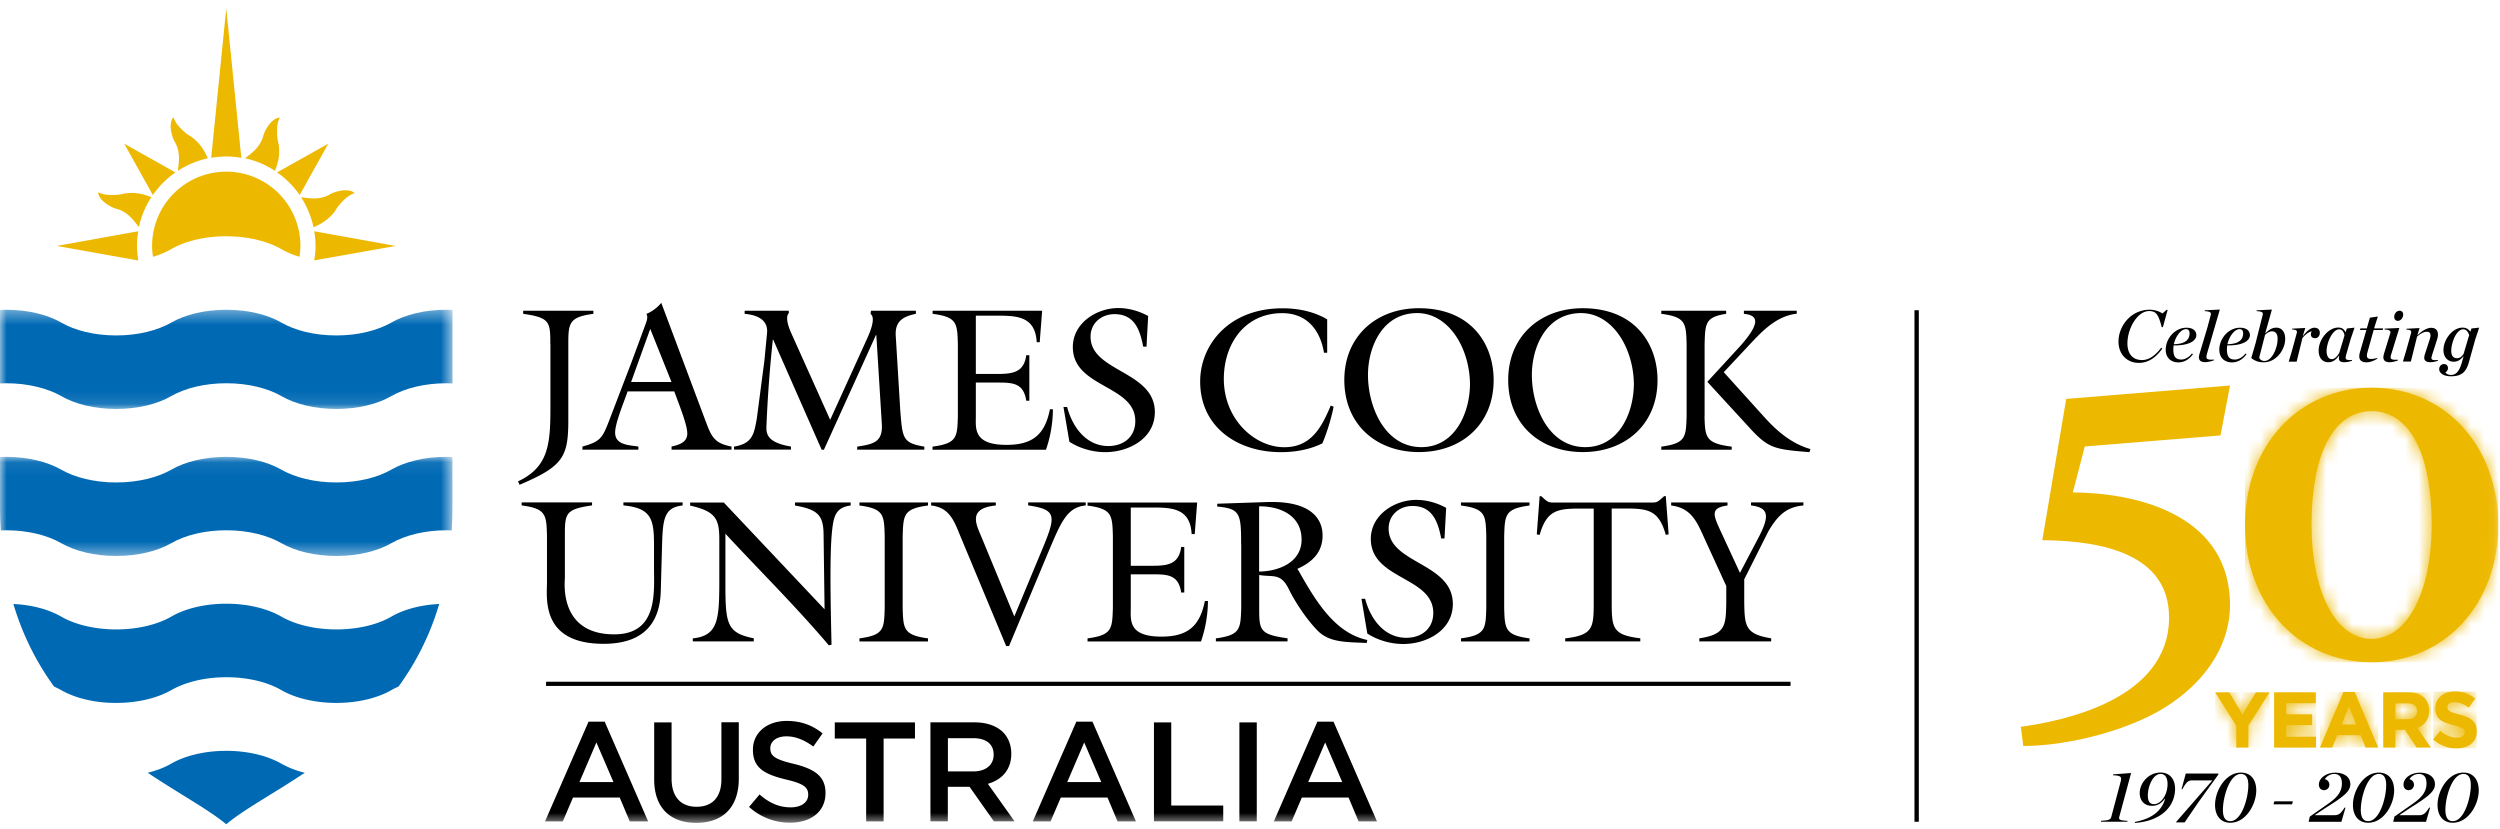 <svg xmlns="http://www.w3.org/2000/svg" xmlns:xlink="http://www.w3.org/1999/xlink" width="190" height="63" viewBox="0 0 190 63">
    <defs>
        <path id="a" d="M0 .076h34.384v7.535H0z"/>
        <path id="c" d="M0 .35h34.39v7.541H0z"/>
        <path id="e" d="M0 62.364h189.867V.356H0z"/>
        <path id="g" d="M.324 10.984c0 6.083 4.124 10.43 9.62 10.43 5.497 0 9.622-4.353 9.622-10.43C19.566 4.906 15.44.547 9.944.547c-5.496 0-9.62 4.36-9.62 10.437zm5.052 0c0-5.683 1.817-8.655 4.562-8.655 2.752 0 4.57 2.972 4.57 8.655 0 5.014-1.818 8.654-4.57 8.654H9.93c-2.742 0-4.555-3.637-4.555-8.654z"/>
        <path id="i" d="M3.686.16L2.668 1.84 1.665.16H.59l1.608 2.539v1.654h.921V2.679L4.728.16z"/>
        <path id="k" d="M.63.16v4.193h3.183v-.821H1.544v-.884h1.97v-.822h-1.97V.98h2.244V.16z"/>
        <path id="m" d="M2.084.128L.292 4.353h.94l.382-.942h1.773l.381.942h.96L2.936.128h-.852zm.413 1.107l.56 1.361H1.944l.553-1.361z"/>
        <path id="o" d="M.025.16v4.193h.922V3.01h.724l.896 1.343h1.074L2.618 2.857c.534-.198.896-.623.896-1.297v-.014c0-.394-.127-.725-.362-.96-.273-.274-.686-.427-1.22-.427H.025zm.922.832h.915c.451 0 .724.204.724.599v.013c0 .35-.253.591-.705.591H.947V.992z"/>
        <path id="q" d="M.172 1.362v.013c0 .833.546 1.062 1.384 1.278.7.179.846.3.846.535v.013c0 .248-.228.394-.604.394-.476 0-.87-.197-1.252-.509l-.545.65a2.654 2.654 0 0 0 1.779.674c.902 0 1.537-.465 1.537-1.299V3.1c0-.732-.477-1.037-1.328-1.26-.724-.184-.902-.274-.902-.554v-.012c0-.204.184-.37.54-.37.35 0 .718.16 1.086.415l.483-.694A2.42 2.42 0 0 0 1.64.088C.782.095.172.598.172 1.362z"/>
    </defs>
    <g fill="none" fill-rule="evenodd">
        <path fill="#000" d="M145.5 62.453h.33V23.577h-.33z"/>
        <g transform="translate(0 .28)">
            <g transform="translate(0 34.364)">
                <mask id="b" fill="#fff">
                    <use xlink:href="#a"/>
                </mask>
                <path fill="#0069B4" d="M29.745 1.043c-1.042.605-2.529.98-4.18.98-1.66 0-3.14-.375-4.182-.973-1.042-.598-2.53-.974-4.181-.974-1.653 0-3.146.376-4.182.974-1.042.598-2.529.973-4.187.973-1.652 0-3.14-.375-4.182-.973C3.61.452 2.122.076.464.076.31.076.159.082 0 .089v3.876C0 4.55.019 5.116.057 5.67c.134-.006.273-.013.407-.013 1.652 0 3.139.376 4.187.98 1.043.598 2.53.974 4.182.974 1.652 0 3.139-.376 4.187-.974 1.036-.604 2.53-.98 4.182-.98 1.652 0 3.139.376 4.18.98 1.043.598 2.53.974 4.182.974 1.652 0 3.14-.376 4.181-.974 1.043-.598 2.53-.98 4.182-.98.14 0 .273.007.406.013.032-.554.051-1.12.051-1.705V.089c-.152-.007-.305-.013-.464-.013-1.645-.006-3.132.37-4.175.967" mask="url(#b)"/>
            </g>
            <path fill="#0069B4" d="M25.564 47.556c-1.652 0-3.145-.376-4.181-.974-1.042-.599-2.53-.98-4.181-.98-1.653 0-3.146.376-4.182.98-1.042.598-2.529.974-4.187.974-1.653 0-3.14-.376-4.182-.974-.927-.534-2.205-.891-3.634-.96a20.622 20.622 0 0 0 3.094 6.28c.19.083.369.172.54.267 1.043.598 2.53.98 4.182.973 1.652 0 3.139-.375 4.187-.973 1.042-.598 2.53-.98 4.182-.98 1.652 0 3.139.376 4.18.98 1.043.598 2.53.973 4.182.973 1.652 0 3.14-.375 4.181-.973.166-.101.35-.184.54-.267a20.414 20.414 0 0 0 3.095-6.28c-1.436.069-2.713.426-3.635.96-1.042.605-2.529.974-4.18.974M21.377 57.756c-1.043-.597-2.53-.973-4.182-.973-1.652 0-3.145.376-4.181.973-.502.293-1.106.522-1.786.694 2.396 1.604 4.614 2.788 5.967 3.914 1.347-1.133 3.565-2.31 5.967-3.914a7.16 7.16 0 0 1-1.785-.694"/>
            <g transform="translate(0 22.91)">
                <mask id="d" fill="#fff">
                    <use xlink:href="#c"/>
                </mask>
                <path fill="#0069B4" d="M29.745 1.324c-1.042.598-2.529.98-4.18.98-1.66 0-3.14-.376-4.182-.98C20.34.726 18.853.35 17.202.35c-1.653 0-3.146.376-4.182.974-1.042.598-2.529.98-4.187.98-1.652 0-3.14-.376-4.182-.98C3.61.726 2.122.35.464.35.31.35.159.356 0 .363V5.95c.152-.006.305-.013.464-.013 1.652 0 3.139.376 4.187.974 1.043.605 2.53.98 4.182.98 1.652 0 3.139-.375 4.187-.98 1.036-.598 2.53-.974 4.182-.974 1.652 0 3.139.376 4.18.974 1.043.605 2.53.98 4.182.98 1.652 0 3.14-.375 4.181-.98 1.043-.598 2.53-.974 4.182-.974.159 0 .311.007.464.013V.363c-.153-.007-.305-.013-.464-.013-1.652 0-3.14.376-4.182.974" mask="url(#d)"/>
            </g>
            <path fill="#EDB800" d="M17.195 12.766a5.64 5.64 0 0 0-5.636 5.644c0 .28.025.554.07.827.514-.159.985-.356 1.385-.585 1.036-.598 2.53-.974 4.181-.974 1.652 0 3.14.376 4.182.974.4.229.87.426 1.385.585a5.97 5.97 0 0 0 .07-.827 5.64 5.64 0 0 0-5.637-5.644zM9.513 14.42c-.115.02-.223.045-.337.07a3.98 3.98 0 0 1-.864.045c-.293-.007-.636-.083-.833-.204-.05.293.312.68.623.89.21.147.432.268.667.345.095.031.184.05.273.082.28.096.56.28.776.478.286.254.52.572.737.852.178-.82.502-1.597.953-2.278-.299-.108-.616-.223-.972-.274a3.433 3.433 0 0 0-1.023-.006zm20.557 3.99l-6.19-1.114c.064.363.102.732.102 1.108 0 .375-.038.744-.102 1.107l6.19-1.1zm-19.566-1.114L4.32 18.41l6.19 1.107a7.1 7.1 0 0 1-.096-1.107c-.006-.382.032-.75.089-1.114zm14.94-1.508c.07-.095.12-.197.19-.286.172-.248.369-.452.572-.65.216-.196.508-.394.737-.445-.171-.241-.705-.26-1.067-.19-.248.05-.49.114-.719.229-.089.044-.165.095-.254.14a2.367 2.367 0 0 1-.89.21c-.374.025-.768-.039-1.124-.083h-.006c.444.687.768 1.457.946 2.284.286-.133.591-.28.877-.49.26-.178.528-.432.737-.719zm-12.112-2.965l-3.89-2.183 2.174 3.901a6.883 6.883 0 0 1 1.716-1.718zm9.443 1.718l2.173-3.9-3.89 2.182a6.779 6.779 0 0 1 1.717 1.718zm-4.436-2.825L17.195.356l-1.144 11.36c.375-.064.75-.102 1.144-.102.388 0 .77.038 1.144.102zm-5.096-1.286c.044.083.095.166.14.255.127.273.197.591.216.884.019.382-.039.777-.083 1.127v.006a6.698 6.698 0 0 1 2.281-.948 5.066 5.066 0 0 0-.489-.878 3.405 3.405 0 0 0-.724-.726c-.096-.07-.191-.127-.293-.19a4.382 4.382 0 0 1-.648-.58c-.197-.216-.394-.509-.445-.744-.241.178-.26.706-.19 1.075.057.255.12.496.235.72zm7.937 1.317c.044-.311.05-.68 0-1.037-.02-.114-.051-.223-.07-.337-.051-.3-.058-.58-.051-.866.013-.292.076-.642.21-.84-.293-.044-.68.319-.89.624a2.665 2.665 0 0 0-.343.668c-.032.09-.051.185-.083.274-.102.28-.28.56-.476.783-.255.28-.572.521-.858.731.826.179 1.595.51 2.28.955a5.29 5.29 0 0 0 .28-.955z"/>
            <path fill="#000" d="M41.825 25.88c0-1.705-.031-2.016-2.065-2.31v-.235h5.338v.236c-1.862.248-1.906.713-1.906 2.31v5.562c.019 3.016-.343 3.684-3.705 5.122l-.12-.26c2.28-1.07 2.465-2.749 2.465-5.543V25.88h-.007zM47.697 29.464c-.26.776-.947 2.392-.947 3.137 0 .948 1.068.948 1.767 1.056v.236h-4.252v-.236c1.38-.375 1.52-.68 2.002-1.896l1.754-4.582.934-2.533c.14-.407.343-.776.172-1.069.42-.172.807-.452 1.13-.84l3.413 9.1c.42 1.133.68 1.585 1.926 1.82v.236h-4.557v-.236c.54-.126 1.195-.299 1.195-.993 0-.655-.59-2.112-.991-3.2h-3.546zm1.722-4.748l-1.455 4.035h3.069l-1.614-4.035zM63.094 31.627l2.809-6.179c.387-.852.603-1.629.26-1.864l.032-.248h3.412v.235c-.991.204-1.595.573-1.531 1.66l.343 5.652c.172 2.157.172 2.5 1.83 2.78v.23h-5.103v-.23c1.195-.184 1.951-.324 1.875-1.692l-.42-6.784h-.031L62.617 33.9h-.171l-3.68-8.362h-.031a100.024 100.024 0 0 0-.483 6.504c-.032.605-.013 1.305 1.862 1.616v.23h-4.328v-.223c1.38-.236 1.519-.904 1.735-2.158l.572-4.365.203-2.113c.096-1.024-.788-1.38-1.703-1.457v-.235h3.35l.012.171c-.343.357.076 1.292.184 1.54l2.955 6.58zM70.878 33.664c1.862-.249 1.875-.713 1.92-2.317V25.88c-.045-1.597-.058-2.068-1.92-2.31v-.235h8.325l-.185 2.392h-.228c-.108-2.005-1.55-2.017-3.12-2.017h-1.507v4.43h1.615c1.162 0 2.046-.097 2.217-1.426h.235v3.462h-.235c-.203-1.369-1.055-1.381-2.217-1.381h-1.615v2.545c0 .917-.216 2.19 2.326 2.19 1.957 0 2.917-.745 3.305-2.705h.228a9.674 9.674 0 0 1-.527 3.073h-8.623v-.235h.006zM87.133 26.065h-.248c-.248-1.26-.648-2.469-2.186-2.469-.991 0-1.817.681-1.817 1.712 0 2.686 4.886 2.59 4.886 5.734 0 2.004-1.982 3.042-3.768 3.042-.947 0-1.938-.28-2.726-.79l-.451-2.64h.28c.387 1.489 1.43 2.965 3.132 2.965 1.144 0 2.047-.68 2.047-1.896 0-2.762-4.747-2.514-4.747-5.626 0-1.82 1.798-2.965 3.457-2.965.788 0 1.582.229 2.268.604l-.127 2.33zM100.859 26.53h-.235c-.293-1.756-1.322-3.01-3.178-3.01-2.84 0-4.435 2.329-4.435 5.002 0 3.06 2.338 5.186 4.594 5.186 2.027 0 2.834-1.489 3.533-3.169l.217.095a15.478 15.478 0 0 1-.852 2.781c-.991.484-2.065.669-3.165.669-3.24 0-6.125-1.865-6.125-5.371 0-2.762 2.154-5.562 6.253-5.562 1.181 0 2.37.235 3.4.84v2.539h-.007zM113.517 28.61c0 3.342-2.421 5.467-5.675 5.467-3.272 0-5.674-2.125-5.674-5.479 0-3.309 2.421-5.453 5.662-5.453 3.965 0 5.687 2.704 5.687 5.466m-9.55-.388c0 2.405 1.27 5.479 4.06 5.479 2.554 0 3.692-2.61 3.692-4.83-.045-2.75-1.646-5.358-4.016-5.358-2.67.006-3.737 2.615-3.737 4.709M125.972 28.61c0 3.342-2.421 5.467-5.675 5.467-3.272 0-5.674-2.125-5.674-5.479 0-3.309 2.42-5.453 5.662-5.453 3.965 0 5.687 2.704 5.687 5.466m-9.55-.388c0 2.405 1.27 5.479 4.06 5.479 2.56 0 3.692-2.61 3.692-4.83-.045-2.75-1.646-5.358-4.016-5.358-2.67.006-3.737 2.615-3.737 4.709M129.543 31.347c.044 1.597.064 2.068 2.065 2.317v.235h-5.35v-.235c1.862-.249 1.874-.713 1.925-2.317v-5.466c-.044-1.597-.063-2.068-1.925-2.31v-.236h4.93v.236c-1.58.248-1.594.713-1.638 2.31v5.466h-.007zm7.009-8.018v.235c-1.767.185-2.948 1.693-4.092 2.89l-1.455 1.552 3.145 3.481c.947 1.044 2.065 1.973 3.444 2.362l-.075.235c-2.701-.217-3.134-.293-4.595-1.897l-3.165-3.449 2.498-2.717c1.626-1.833 1.315-2.348.279-2.45v-.236h4.016v-.006zM51.878 37.908v.229c-1.41.153-1.506 1.025-1.563 3.073l-.095 3.399c-.045 2.005-.896 4.041-4.34 4.041-4.804 0-4.309-3.48-4.309-4.722v-3.481c-.044-1.603-.063-2.068-1.925-2.316v-.23h5.35v.23c-2.033.293-2.065.605-2.065 2.316v3.182c0 .292-.496 4.302 3.75 4.302 3.348 0 3.024-3.2 3.024-5.098v-1.628c0-1.973-.152-2.87-2.326-3.074v-.23h4.5v.007zM62.668 46.028l-.076-5.67c-.013-1.476-.42-1.909-2.173-2.22v-.23h4.232v.23c-1.068.14-1.271.731-1.392 1.743-.216 1.705-.14 5.454-.063 8.838l-.204.046c-2.484-2.935-5.242-5.658-7.86-8.483v2.857c0 3.85-.096 4.646 2.154 5.091v.236h-4.633v-.23c2.091-.216 2.015-1.648 2.015-5.167v-2.33c0-1.552-.248-2.156-2.218-2.595v-.23h2.561l7.657 8.114zM68.603 45.92c.045 1.597.064 2.068 1.926 2.316v.236h-5.211v-.236c1.862-.248 1.875-.712 1.919-2.316v-5.466c-.044-1.604-.064-2.068-1.92-2.317v-.229h5.212v.23c-1.862.248-1.875.712-1.926 2.316v5.466zM82.513 37.908v.229c-1.461.128-1.906 1.349-2.866 3.602l-2.96 7.082h-.217l-3.501-8.4c-.464-1.138-.82-2.13-2.205-2.284v-.229h4.918v.229c-2.186.216-1.474 1.464-1.074 2.437l2.479 5.995 1.83-4.398c1.334-3.181 1.582-3.696-.776-4.04v-.23h4.372v.007zM82.653 48.236c1.862-.248 1.875-.712 1.926-2.31V40.46c-.045-1.604-.064-2.068-1.926-2.316v-.23h8.331l-.184 2.393h-.235c-.108-2.004-1.55-2.017-3.12-2.017h-1.506v4.429h1.614c1.162 0 2.046-.095 2.217-1.432h.235v3.463h-.235c-.203-1.37-1.055-1.381-2.217-1.381h-1.614v2.545c0 .916-.217 2.189 2.325 2.189 1.951 0 2.917-.745 3.305-2.705h.235a9.678 9.678 0 0 1-.528 3.074h-8.623v-.236zM94.326 41.109c0-2.373-.076-2.73-1.817-2.89v-.216l3.788-.127c3.907-.127 4.219 1.788 4.219 2.533 0 1.304-.807 2.049-1.919 2.545l.076.108c1.195 2.094 2.682 4.767 5.242 5.296l-.044.228c-1.645-.076-2.853-.032-3.756-.96-1.023-1.07-1.83-2.438-2.153-3.106-.624-1.285-1.183-.917-2.263-1.1v2.5c0 1.705.032 2.017 2.154 2.31v.236h-5.446v-.23c1.862-.247 1.875-.713 1.926-2.31V41.11h-.007zm1.367 2.05c1.486-.014 3.228-.701 3.228-2.426 0-1.819-1.595-2.545-3.228-2.532v4.958zM109.78 40.645h-.247c-.248-1.26-.655-2.47-2.186-2.47-.991 0-1.811.68-1.811 1.712 0 2.686 4.88 2.59 4.88 5.734 0 2.005-1.982 3.042-3.768 3.042-.947 0-1.938-.28-2.733-.796l-.444-2.64h.28c.387 1.489 1.423 2.965 3.131 2.965 1.145 0 2.047-.681 2.047-1.89 0-2.768-4.747-2.52-4.747-5.626 0-1.82 1.799-2.965 3.457-2.965.795 0 1.582.23 2.269.605l-.127 2.329zM114.318 45.92c.044 1.597.064 2.068 1.925 2.316v.236h-5.21v-.236c1.862-.248 1.88-.712 1.925-2.316v-5.466c-.045-1.604-.063-2.068-1.926-2.317v-.229h5.211v.23c-1.861.248-1.875.712-1.925 2.316v5.466zM126.48 37.424h.12l.217 2.903-.216.044c-.54-1.928-1.391-2.005-3.178-2.005h-.933v7.179c0 1.921.095 2.437 2.173 2.685v.236h-5.707v-.23c2.079-.247 2.167-.764 2.167-2.685v-7.179h-.928c-1.785 0-2.636.077-3.183 2.006l-.216-.046.216-2.9h.127l.153.139c.387.356.451.344.96.344h7.103c.508 0 .573.012.96-.344l.166-.147zM137.06 37.908v.229c-1.347.108-2.014.853-2.668 1.973l-1.83 3.634V45.5c.032 1.781.064 2.418 2.046 2.73v.236h-5.459v-.23c1.983-.312 2.02-.948 2.047-2.73v-1.247l-1.615-3.526c-.59-1.304-1.01-2.405-2.573-2.596v-.229h4.283v.229c-1.271.172-1.1.681-.604 1.77l1.55 3.353 1.347-2.564c.96-1.801.84-2.393-.508-2.565v-.23h3.984v.007z"/>
            <mask id="f" fill="#fff">
                <use xlink:href="#e"/>
            </mask>
            <path fill="#000" d="M41.501 51.85h94.58v-.317h-94.58zM46.623 59.156l-1.296-3.009-1.29 3.01h2.586zm-1.894-4.588h1.227l3.304 7.58h-1.398l-.762-1.814h-3.553l-.775 1.813H41.42l3.31-7.579zM49.718 58.952V54.62h1.322v4.276c0 1.4.718 2.139 1.9 2.139 1.169 0 1.887-.7 1.887-2.088v-4.333h1.322v4.27c0 2.246-1.265 3.372-3.229 3.372-1.957.007-3.202-1.12-3.202-3.303M56.93 61.046l.795-.947c.718.623 1.448.98 2.37.98.813 0 1.328-.39 1.328-.949v-.02c0-.534-.299-.827-1.697-1.15-1.601-.39-2.503-.86-2.503-2.247v-.02c0-1.291 1.073-2.182 2.567-2.182 1.093 0 1.963.33 2.726.949l-.706.998c-.673-.503-1.353-.776-2.04-.776-.775 0-1.226.394-1.226.891v.019c0 .579.343.84 1.792 1.183 1.589.39 2.402.955 2.402 2.202v.02c0 1.406-1.105 2.246-2.681 2.246a4.573 4.573 0 0 1-3.127-1.197M65.827 55.847h-2.383V54.62h6.094v1.228h-2.383v6.3h-1.328zM73.973 58.348c.947 0 1.544-.496 1.544-1.26v-.02c0-.807-.578-1.247-1.557-1.247h-1.919v2.527h1.932zm-3.254-3.729h3.35c.946 0 1.683.28 2.166.75.394.409.623.969.623 1.623v.02c0 1.235-.744 1.98-1.78 2.278l2.028 2.851h-1.57l-1.849-2.622h-1.652v2.622h-1.322V54.62h.006zM83.695 59.156L82.4 56.147l-1.29 3.01h2.586zm-1.893-4.588h1.226l3.304 7.58h-1.398l-.762-1.814H80.62l-.776 1.813h-1.353l3.31-7.579zM87.692 54.62h1.322v6.318h3.952v1.203H87.7v-7.522zM94.193 62.14h1.322v-7.52h-1.322zM102.009 59.156l-1.297-3.009-1.289 3.01h2.586zm-1.888-4.588h1.227l3.304 7.58h-1.398l-.762-1.814H98.94l-.776 1.813h-1.353l3.31-7.579z" mask="url(#f)"/>
            <path fill="#EDB800" d="M170.625 39.62c0 6.084 4.124 10.43 9.62 10.43 5.498 0 9.622-4.353 9.622-10.43s-4.124-10.436-9.621-10.436c-5.497 0-9.62 4.359-9.62 10.436m5.051 0c0-5.683 1.817-8.655 4.563-8.655 2.751 0 4.568 2.972 4.568 8.655 0 5.014-1.817 8.655-4.568 8.655-2.746.006-4.563-3.634-4.563-8.655" mask="url(#f)"/>
        </g>
        <g transform="translate(170.301 28.916)">
            <mask id="h" fill="#fff">
                <use xlink:href="#g"/>
            </mask>
            <path fill="#EDB800" d="M.324 21.42h19.242V.554H.324z" mask="url(#h)"/>
        </g>
        <path fill="#EDB800" d="M171.445 52.62l-1.017 1.68-1.004-1.68h-1.074l1.608 2.54v1.655h.921V55.14l1.608-2.52z"/>
        <g transform="translate(167.76 52.462)">
            <mask id="j" fill="#fff">
                <use xlink:href="#i"/>
            </mask>
            <path fill="#EDB800" d="M.591 4.353h4.137V.159H.59z" mask="url(#j)"/>
        </g>
        <path fill="#EDB800" d="M172.836 52.62v4.195h3.184v-.821h-2.269v-.885h1.97v-.82h-1.97v-.847h2.244v-.821z"/>
        <g transform="translate(172.207 52.462)">
            <mask id="l" fill="#fff">
                <use xlink:href="#k"/>
            </mask>
            <path fill="#EDB800" d="M.63 4.353h3.19V.159H.63z" mask="url(#l)"/>
        </g>
        <path fill="#EDB800" d="M178.104 52.59l-1.791 4.225h.94l.381-.942h1.773l.381.942h.96l-1.792-4.226h-.852zm.413 1.106l.56 1.362h-1.113l.553-1.362z"/>
        <g transform="translate(176.02 52.462)">
            <mask id="n" fill="#fff">
                <use xlink:href="#m"/>
            </mask>
            <path fill="#EDB800" d="M.292 4.353h4.435V.127H.292z" mask="url(#n)"/>
        </g>
        <path fill="#EDB800" d="M181.13 52.62v4.195h.92v-1.343h.725l.896 1.343h1.073l-1.022-1.496c.534-.197.895-.624.895-1.298v-.013c0-.394-.126-.725-.361-.96-.274-.274-.687-.427-1.22-.427h-1.907zm.92.835h.916c.45 0 .724.203.724.598v.012c0 .35-.254.592-.705.592h-.935v-1.202z"/>
        <g transform="translate(181.104 52.462)">
            <mask id="p" fill="#fff">
                <use xlink:href="#o"/>
            </mask>
            <path fill="#EDB800" d="M.025 4.353h3.616V.159H.025z" mask="url(#p)"/>
        </g>
        <path fill="#EDB800" d="M185.088 53.823v.014c0 .833.546 1.062 1.385 1.278.7.179.845.3.845.535v.013c0 .248-.228.395-.603.395-.476 0-.871-.198-1.252-.51l-.547.649a2.658 2.658 0 0 0 1.78.675c.902 0 1.537-.464 1.537-1.299v-.012c0-.732-.476-1.037-1.328-1.26-.724-.185-.902-.274-.902-.554v-.013c0-.203.184-.369.54-.369.35 0 .718.16 1.087.414l.483-.693a2.416 2.416 0 0 0-1.557-.535c-.858.007-1.468.51-1.468 1.272"/>
        <g transform="translate(184.916 52.462)">
            <mask id="r" fill="#fff">
                <use xlink:href="#q"/>
            </mask>
            <path fill="#EDB800" d="M.006 4.41h3.311V.094H.007z" mask="url(#r)"/>
        </g>
        <path fill="#EDB800" d="M168.757 33.091l-10.313.84-.909 3.494c5.357.044 11.947 1.947 11.947 8.571 0 2.699-1.5 5.39-4.36 7.382-2.86 2.037-7.816 3.316-11.356 3.316l-.184-1.458c3.222-.439 11.267-2.074 11.267-8.304 0-4.773-4.95-5.836-9.634-5.88l1.818-10.736 12.449-1.018-.725 3.793z"/>
        <path fill="#000" d="M159.689 62.376c.571-.025.718-.076.775-.318l.7-2.634c.095-.357.063-.484-.579-.503l.018-.07 1.36-.102-.895 3.316c-.064.235.037.286.622.318l-.018.07h-2.008l.025-.077zM163.235 60.454c0 .478.178.662.476.662.503 0 1.023-.674 1.023-1.533 0-.44-.159-.764-.533-.764-.591.006-.966.967-.966 1.635m2.071-.52c0 1.43-1.15 2.48-3.056 2.608l.006-.077c1.468-.273 2.072-.986 2.294-1.75l-.019-.012c-.274.362-.572.54-.972.54-.63 0-.94-.432-.94-.973 0-.738.648-1.559 1.595-1.559.711.007 1.092.535 1.092 1.222M165.389 62.465l2.751-3.156h-1.5c-.33 0-.45.09-.78.668h-.064l.324-1.19h2.465l.02.064-1.513 2.1-1.061 1.553h-.642v-.039zM169.5 62.408c.87 0 1.373-1.756 1.373-2.736 0-.548-.178-.853-.56-.853-.87 0-1.372 1.763-1.372 2.743 0 .547.178.846.56.846m0 .121c-.687 0-1.157-.484-1.157-1.362 0-1.037.77-2.45 1.976-2.45.686 0 1.156.484 1.156 1.362-.005 1.03-.769 2.45-1.976 2.45M172.85 60.9h1.41l-.064.229h-1.41zM175.544 62.064l1.353-.948c.781-.534 1.087-.98 1.087-1.578 0-.457-.19-.719-.585-.719-.28 0-.566.16-.712.395.222.063.344.222.344.426a.406.406 0 0 1-.4.414c-.236 0-.395-.166-.395-.427 0-.49.553-.903 1.246-.903.749 0 1.144.394 1.144.865 0 .535-.426.904-1.907 1.826l-.781.522v.02h1.417c.394 0 .527-.103.832-.58l.07.007-.312 1.075h-2.49l.089-.395zM179.979 62.408c.87 0 1.372-1.756 1.372-2.736 0-.548-.178-.853-.559-.853-.87 0-1.372 1.763-1.372 2.743.006.547.178.846.559.846m0 .121c-.686 0-1.156-.484-1.156-1.362 0-1.037.769-2.45 1.976-2.45.686 0 1.156.484 1.156 1.362 0 1.03-.769 2.45-1.976 2.45M181.975 62.064l1.353-.948c.781-.534 1.087-.98 1.087-1.578 0-.457-.191-.719-.585-.719-.28 0-.566.16-.712.395.222.063.343.222.343.426a.406.406 0 0 1-.4.414c-.235 0-.394-.166-.394-.427 0-.49.553-.903 1.246-.903.749 0 1.143.394 1.143.865 0 .535-.425.904-1.906 1.826l-.782.522v.02h1.418c.394 0 .527-.103.831-.58l.07.007-.311 1.075h-2.491l.09-.395zM186.41 62.408c.87 0 1.372-1.756 1.372-2.736 0-.548-.178-.853-.559-.853-.87 0-1.373 1.763-1.373 2.743.007.547.178.846.56.846m0 .121c-.687 0-1.157-.484-1.157-1.362 0-1.037.769-2.45 1.976-2.45.687 0 1.157.484 1.157 1.362 0 1.03-.769 2.45-1.976 2.45M161.005 25.964c0-1.19.946-2.425 2.363-2.425.438 0 .77.146.98.286l.303-.273h.09l-.362 1.31h-.09c-.24-.922-.4-1.221-.952-1.221-.916 0-1.653 1.355-1.653 2.45 0 .795.394 1.273 1.112 1.273.547 0 1.036-.376 1.455-.936l.083.064c-.387.547-.953 1.088-1.785 1.088-.896 0-1.544-.656-1.544-1.616M165.21 26.16c1.024-.018 1.196-.47 1.196-.833 0-.216-.109-.312-.274-.312-.38 0-.788.548-.921 1.146m-.013.089c-.019.108-.025.21-.025.312 0 .509.159.763.604.763.286 0 .604-.184.813-.464l.07.063c-.298.401-.668.618-1.112.618-.502 0-.954-.306-.954-.968 0-.833.687-1.667 1.577-1.667.502 0 .75.242.75.567-.007.426-.547.795-1.723.776M167.727 26.9c-.018.088-.038.165-.038.228 0 .178.147.23.566.198v.057c-.108.044-.42.14-.661.14-.318 0-.477-.127-.477-.376 0-.07.02-.159.045-.254l.584-1.941.274-1.025c.044-.178-.058-.26-.464-.28v-.063l1.15-.058-.979 3.373zM169.284 26.16c1.023-.018 1.195-.47 1.195-.833 0-.216-.108-.312-.274-.312-.38 0-.787.548-.92 1.146m-.014.089c-.019.108-.025.21-.025.312 0 .509.159.763.604.763.286 0 .603-.184.813-.464l.07.063c-.298.401-.667.618-1.112.618-.502 0-.953-.306-.953-.968 0-.833.686-1.667 1.576-1.667.502 0 .75.242.75.567-.006.426-.547.795-1.723.776M173.097 25.747c0-.356-.14-.566-.432-.566-.178 0-.363.114-.521.267l-.445 1.731c.063.166.222.255.4.255.572-.007.998-.98.998-1.687m-1.055 1.788c-.375 0-.648-.089-.946-.324l.33-1.133.54-2.15c.05-.179-.057-.262-.464-.28v-.064l1.163-.058-.502 1.782.02.013c.26-.274.52-.42.82-.42.38 0 .672.293.672.84.006.84-.686 1.794-1.633 1.794M176.306 25.283c0 .248-.146.42-.356.42-.19 0-.324-.096-.324-.293a.4.4 0 0 1 .07-.223c-.216.013-.489.242-.711.503l-.44 1.795h-.603l.267-.898.343-1.266c.05-.178-.006-.261-.35-.28v-.064l.999-.05-.185.598.012.012c.242-.337.573-.63.865-.63.28 0 .413.172.413.376M176.82 26.657c0 .389.134.637.401.637.216 0 .413-.217.566-.484l.394-1.31c-.038-.274-.191-.472-.394-.472-.547 0-.966 1.076-.966 1.63zm1.507.242a1.25 1.25 0 0 0-.057.287c0 .159.14.197.483.171v.058a1.713 1.713 0 0 1-.56.114c-.28 0-.438-.063-.438-.318 0-.045.006-.102.025-.19l-.012-.007c-.26.369-.496.515-.82.515-.439 0-.73-.324-.73-.884 0-.866.748-1.75 1.486-1.75.318 0 .451.146.56.356l.1-.286.58-.064-.3.89-.317 1.108zM180.398 25.08l-.463 1.66c-.032.115-.051.21-.051.286 0 .179.101.255.305.255.133 0 .33-.032.489-.076v.057c-.178.108-.496.274-.82.274-.381 0-.553-.166-.553-.459 0-.095.02-.197.051-.311l.49-1.687h-.49l.038-.12h.483l.235-.815.604-.09-.286.904h.693l-.038.121h-.687zM182.368 23.615c.146 0 .274.096.274.287 0 .254-.184.483-.407.483-.146 0-.274-.108-.274-.299-.005-.248.185-.47.407-.47zm-.114 3.774c-.108.045-.4.14-.642.14-.312 0-.476-.134-.476-.375 0-.077.019-.16.044-.261l.483-1.572c.057-.185-.09-.261-.432-.28v-.064l1.119-.05-.61 1.978a.911.911 0 0 0-.051.242c0 .172.139.21.553.191v.051h.012zM183.239 25.327c.05-.178-.007-.26-.35-.28v-.063l.998-.051-.165.534.012.013c.331-.337.725-.566 1.03-.566.343 0 .521.19.521.509 0 .108-.02.229-.064.369l-.375 1.164c-.031.108-.057.191-.057.248 0 .153.134.185.496.153v.057a1.706 1.706 0 0 1-.56.115c-.317 0-.482-.102-.482-.344 0-.063.019-.165.05-.267l.363-1.114c.038-.127.063-.222.063-.318 0-.172-.082-.273-.292-.273-.216 0-.477.146-.73.369l-.471 1.896h-.604l.267-.897.35-1.254zM186.295 26.65c0 .389.153.574.438.574.204 0 .357-.109.502-.331l.42-1.42c-.063-.229-.216-.445-.438-.445-.566 0-.922 1.076-.922 1.623m-.591-.051c0-.808.7-1.7 1.443-1.7.311 0 .47.128.597.313l.09-.249.584-.063-.299.897-.483 1.731c-.21.738-.546 1.07-1.36 1.07-.603 0-.896-.275-.896-.535 0-.23.153-.395.363-.395.19 0 .304.134.304.312a.39.39 0 0 1-.196.318c.076.127.235.197.419.197.42 0 .655-.337.826-.929l.134-.47-.02-.007c-.222.267-.425.4-.737.4-.419-.006-.77-.324-.77-.89"/>
    </g>
</svg>

